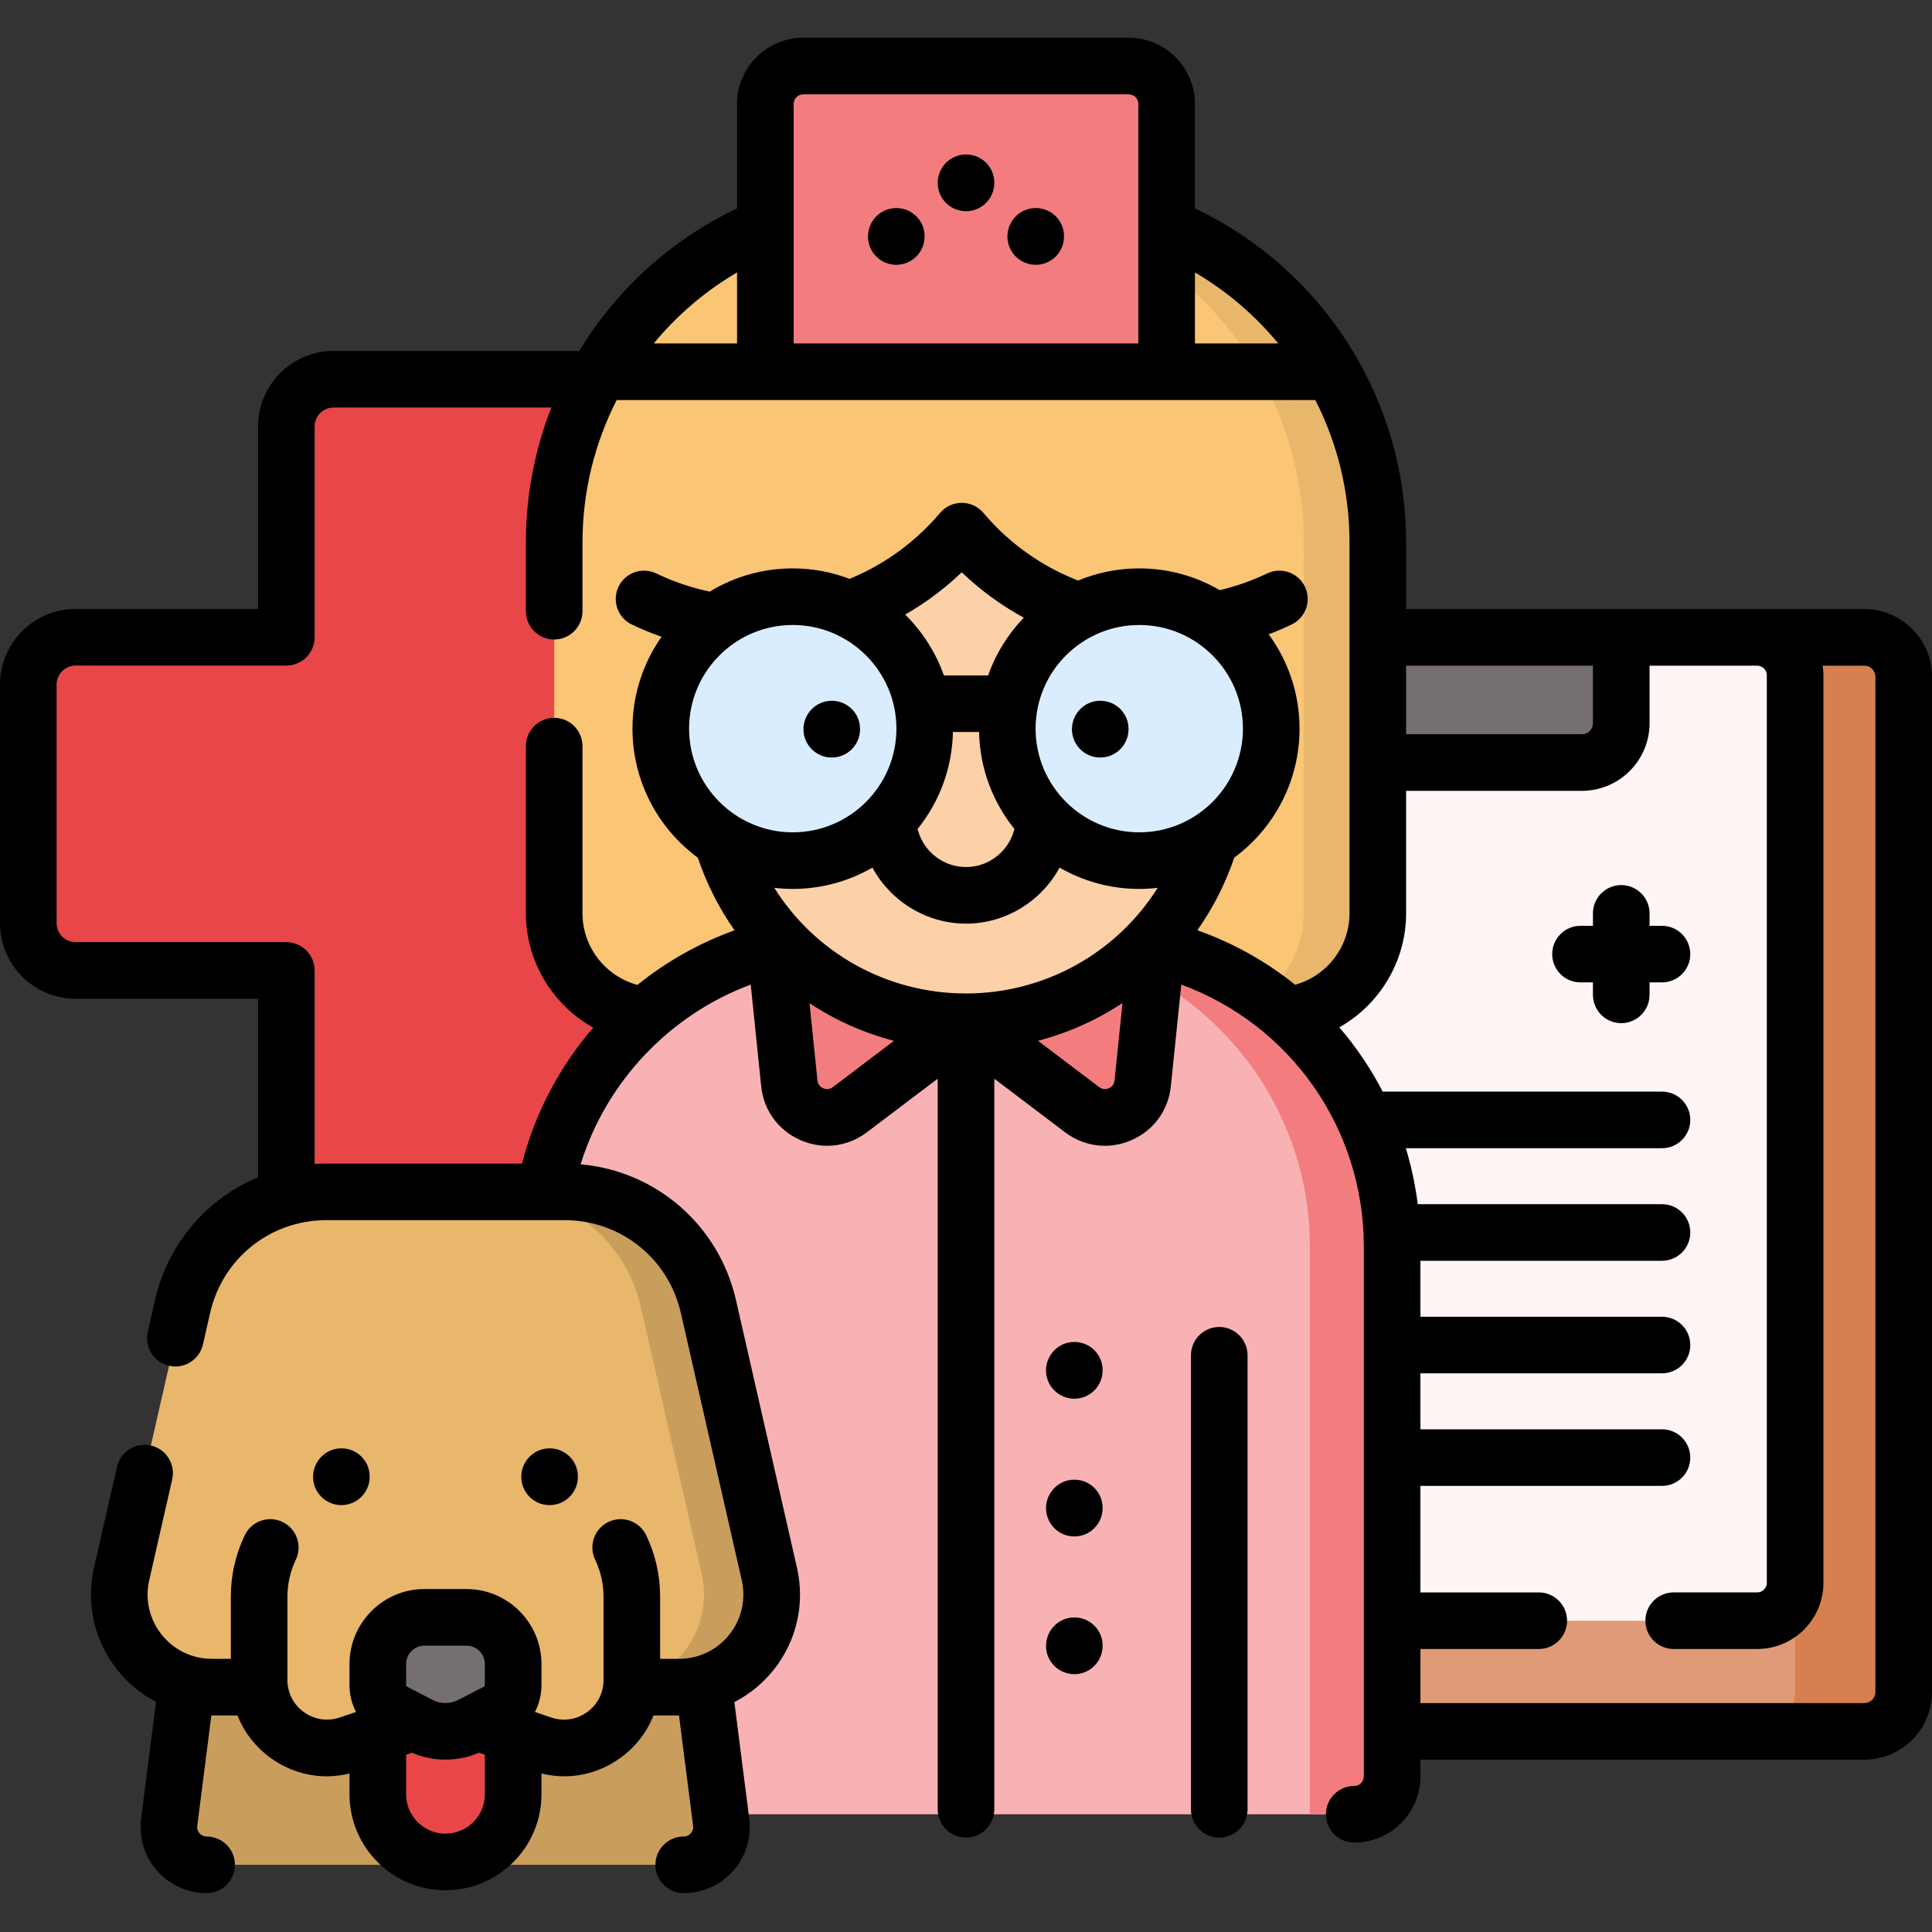 <svg height="512pt" viewBox="0 -10 512.001 512" width="512pt" xmlns="http://www.w3.org/2000/svg"><rect x="0" y="-10" width="512.001" height="512" fill="#333333" stroke="none"/><path d="m220.027 158.879h-55.844v-55.844c0-6.922-5.613-12.535-12.535-12.535h-63.23c-6.926 0-12.535 5.613-12.535 12.535v55.844h-55.848c-6.922 0-12.535 5.613-12.535 12.535v63.23c0 6.926 5.613 12.535 12.535 12.535h55.844v55.844c0 6.926 5.613 12.535 12.535 12.535h63.23c6.926 0 12.539-5.613 12.539-12.535v-55.844h55.84c6.926 0 12.539-5.613 12.539-12.535v-63.23c0-6.922-5.613-12.535-12.535-12.535zm0 0" fill="#e84649"/><path d="m494.074 448.832h-204.609c-5.754 0-10.426-4.668-10.426-10.426v-269.07c0-5.754 4.668-10.422 10.426-10.422h204.609c5.758 0 10.426 4.664 10.426 10.422v269.07c0 5.758-4.668 10.426-10.426 10.426zm0 0" fill="#e19a77"/><path d="m504.5 169.336v269.074c0 5.754-4.672 10.426-10.426 10.426h-28.773c5.758 0 10.426-4.672 10.426-10.426v-269.074c0-5.754-4.668-10.422-10.426-10.422h28.773c5.754 0 10.426 4.668 10.426 10.422zm0 0" fill="#d77f4f"/><path d="m465.684 419.504h-147.824c-5.547 0-10.043-4.496-10.043-10.043v-240.504c0-5.547 4.496-10.043 10.043-10.043h147.824c5.547 0 10.043 4.496 10.043 10.043v240.504c0 5.543-4.496 10.043-10.043 10.043zm0 0" fill="#fff5f5"/><path d="m419.223 192.078h-54.902c-5.758 0-10.426-4.668-10.426-10.426v-22.738h75.754v22.738c0 5.758-4.668 10.426-10.426 10.426zm0 0" fill="#756f6f"/><path d="m338 259.18h-164.004c-14.984 0-27.133-12.148-27.133-27.133v-98.336c0-49.922 40.469-90.391 90.391-90.391h37.488c49.922 0 90.391 40.469 90.391 90.391v98.336c0 14.984-12.148 27.133-27.133 27.133zm0 0" fill="#fac574"/><path d="m365.137 133.707v98.344c0 14.98-12.148 27.129-27.141 27.129h-19.617c14.98 0 27.129-12.148 27.129-27.129v-98.344c0-49.918-40.461-90.391-90.391-90.391h19.629c49.918 0 90.391 40.473 90.391 90.391zm0 0" fill="#e8b76b"/><path d="m364.883 470.797h-205.766c-11.547 0-16.043-4.496-16.043-10.043v-140.336c0-45.047 36.516-81.566 81.562-81.566h62.727c45.047 0 81.562 36.52 81.562 81.566v140.336c0 5.547-4.496 10.043-4.043 10.043zm0 0" fill="#f9b2b3"/><g fill="#f37d7e"><path d="m368.926 320.422v140.332c0 5.547-4.496 10.043-10.043 10.043h-11.758v-150.375c0-45.051-36.516-81.57-81.57-81.57h21.805c45.047 0 81.566 36.523 81.566 81.57zm0 0"/><path d="m204.699 233.555 4.477 43.547c.801 7.789 9.812 11.703 16.055 6.977l30.77-23.301v-27.223zm0 0"/><path d="m307.301 233.555-4.477 43.547c-.801 7.789-9.812 11.703-16.055 6.977l-30.77-23.301v-27.223zm0 0"/></g><path d="m178.805 118.238 10.164 83.195c4.137 33.879 32.902 59.344 67.031 59.344s62.895-25.465 67.031-59.344l10.164-83.195zm0 0" fill="#fdd1a7"/><path d="m345.371 127.508c-.02.121-.031.25-.051.371-.969 7.16-3.07 14.199-6.262 20.848-26.18 12.59-58.527 8.02-80.25-13.68-1.379-1.391-2.688-2.82-3.93-4.301-1.258 1.48-2.57 2.91-3.957 4.301-21.711 21.699-54.062 26.27-80.242 13.68-12.578-26.18-8.031-58.539 13.68-80.238 19.27-19.262 46.91-25.012 71.18-17.27 1.852-.832 3.801-1.48 5.832-1.891 7.969-1.641 16.168-1.891 24.199-.742.008-.008.02-.008.02 0 1.969.281 3.941.652 5.891 1.102 12.418 2.859 24.219 9.121 33.891 18.801 16.109 16.109 22.77 38.059 20 59.02zm0 0" fill="#fac574"/><path d="m345.371 127.508c-.02.121-.031.25-.051.371-2.332-36.68-26.551-67.41-59.73-79.293 1.969.281 3.941.652 5.891 1.102 12.418 2.859 24.219 9.121 33.891 18.801 16.109 16.109 22.77 38.059 20 59.02zm0 0" fill="#e8b76b"/><path d="m309.172 88.512h-106.344v-70.969c0-5.547 4.496-10.043 10.043-10.043h86.258c5.547 0 10.043 4.496 10.043 10.043zm0 0" fill="#f37d7e"/><path d="m245.059 183.098c0 19.316-15.66 34.973-34.973 34.973-19.316 0-34.973-15.656-34.973-34.973 0-19.312 15.656-34.969 34.973-34.969 19.312 0 34.973 15.656 34.973 34.969zm0 0" fill="#daedff"/><path d="m336.887 183.098c0 19.316-15.656 34.973-34.973 34.973-19.312 0-34.973-15.656-34.973-34.973 0-19.312 15.66-34.969 34.973-34.969 19.316 0 34.973 15.656 34.973 34.969zm0 0" fill="#daedff"/><path d="m181.195 484.195h-126.441c-6.027 0-10.684-5.289-9.922-11.266l7.562-59.262h131.16l7.559 59.262c.766 5.977-3.891 11.266-9.918 11.266zm0 0" fill="#c99d5c"/><path d="m118.059 483.438c-9.906 0-17.938-8.031-17.938-17.938v-34.461h35.871v34.461c0 9.906-8.031 17.938-17.934 17.938zm0 0" fill="#e84649"/><path d="m203.887 407.113-16.145-70.844c-4.055-17.793-19.879-30.414-38.129-30.414h-63.113c-18.25 0-34.074 12.621-38.129 30.414l-16.145 70.844c-3.5 15.363 8.176 30 23.93 30h123.797c15.758 0 27.434-14.637 23.934-30zm0 0" fill="#e8b76b"/><path d="m179.953 437.109h-17.93c15.754 0 27.426-14.629 23.93-29.996l-16.145-70.84c-4.059-17.797-19.883-30.422-38.133-30.422h17.938c18.25 0 34.074 12.625 38.121 30.422l16.148 70.84c3.504 15.367-8.168 29.996-23.93 29.996zm0 0" fill="#c99d5c"/><path d="m143.668 452.254-17.117-5.809c-5.508-1.871-11.48-1.871-16.984 0l-17.121 5.809c-11.668 3.961-23.773-4.715-23.773-17.035v-22.039c0-16.77 13.598-30.367 30.367-30.367h38.035c16.773 0 30.371 13.598 30.371 30.367v22.039c-.004 12.32-12.109 20.996-23.777 17.035zm0 0" fill="#e8b76b"/><path d="m131.645 443.68-6.785 3.496c-4.27 2.199-9.336 2.199-13.605 0l-6.785-3.496c-2.668-1.375-4.348-4.129-4.348-7.129v-5.559c0-6.836 5.543-12.379 12.379-12.379h11.113c6.836 0 12.379 5.543 12.379 12.379v5.559c0 3.004-1.68 5.754-4.348 7.129zm0 0" fill="#756f6f"/><path d="m494.074 151.41h-121.441v-17.699c0-37.922-21.863-72.301-55.961-88.469v-27.699c0-9.672-7.867-17.543-17.543-17.543h-86.258c-9.676 0-17.543 7.871-17.543 17.543v27.695c-17.703 8.395-32.109 21.691-41.867 37.848-.602-.051-1.203-.086-1.816-.086h-63.23c-11.047 0-20.035 8.988-20.035 20.035v48.344h-48.344c-11.047 0-20.035 8.988-20.035 20.035v63.23c0 11.047 8.988 20.035 20.035 20.035h48.344v47.297c-13.516 5.66-23.879 17.527-27.32 32.625l-1.906 8.367c-.922 4.039 1.605 8.059 5.645 8.98s8.059-1.609 8.98-5.648l1.906-8.363c3.297-14.477 15.969-24.586 30.816-24.586h63.113c14.844 0 27.516 10.109 30.816 24.582l16.145 70.844c1.156 5.086-.043 10.34-3.297 14.418-3.25 4.078-8.105 6.414-13.324 6.414h-5.012v-16.43c0-5.707-1.242-11.195-3.688-16.32-1.789-3.734-6.27-5.316-10.004-3.531-3.734 1.789-5.316 6.266-3.531 10.004 1.477 3.086 2.227 6.398 2.227 9.848v22.035c0 3.426-1.598 6.535-4.383 8.531-2.785 1.992-6.242 2.508-9.484 1.406l-4.312-1.465c1.117-2.164 1.727-4.598 1.727-7.141v-5.555c0-10.961-8.918-19.879-19.879-19.879h-11.109c-10.965 0-19.883 8.918-19.883 19.879v5.555c0 2.543.613 4.98 1.73 7.141l-4.316 1.465c-3.242 1.102-6.699.586-9.48-1.406-2.785-1.996-4.383-5.105-4.383-8.531v-22.035c0-3.449.75-6.762 2.223-9.848 1.789-3.738.207-8.215-3.531-10.004-3.738-1.785-8.215-.203-10 3.535-2.449 5.121-3.691 10.609-3.691 16.316v16.43h-5.012c-5.215 0-10.07-2.336-13.324-6.414-3.25-4.078-4.453-9.332-3.293-14.414l6.09-26.727c.922-4.039-1.605-8.059-5.645-8.977-4.039-.926-8.059 1.605-8.98 5.645l-6.09 26.727c-2.18 9.559.078 19.438 6.191 27.102 2.84 3.559 6.336 6.402 10.242 8.438l-3.957 30.988c-.637 4.988.906 10.012 4.227 13.781 3.32 3.773 8.109 5.938 13.133 5.938 4.145 0 7.5-3.359 7.5-7.5 0-4.145-3.355-7.5-7.5-7.5-.98 0-1.598-.531-1.875-.852-.281-.316-.73-.992-.605-1.969l3.734-29.27c.051 0 .102.004.152.004h6.781c1.762 4.477 4.785 8.398 8.875 11.328 4.422 3.172 9.543 4.801 14.766 4.801 2.012 0 4.035-.25 6.039-.738v5.5c0 14.023 11.41 25.434 25.438 25.434s25.434-11.41 25.434-25.434v-5.5c2.008.488 4.031.738 6.043.738 5.223 0 10.344-1.633 14.766-4.801 4.09-2.93 7.113-6.852 8.875-11.328h6.766l3.738 29.266c.121.977-.328 1.652-.605 1.969-.277.32-.895.852-1.875.852-4.145 0-7.5 3.355-7.5 7.5 0 4.141 3.355 7.5 7.5 7.5 5.023 0 9.812-2.164 13.133-5.938 3.32-3.77 4.859-8.793 4.227-13.781l-3.945-30.906c3.965-2.043 7.516-4.914 10.395-8.52 6.113-7.664 8.371-17.543 6.191-27.105l-16.145-70.844c-4.543-19.945-21.164-34.266-41.184-36.055 6.781-21.891 23.609-39.645 45.078-47.613l2.77 26.934c.656 6.387 4.562 11.73 10.457 14.293 2.285.996 4.676 1.484 7.043 1.484 3.73 0 7.41-1.215 10.539-3.59l18.742-14.191v193.609c0 4.145 3.359 7.5 7.5 7.5 4.145 0 7.5-3.355 7.5-7.5v-193.605l18.742 14.191c3.133 2.371 6.809 3.586 10.539 3.586 2.367 0 4.758-.488 7.047-1.484 5.891-2.559 9.801-7.902 10.457-14.293l2.77-26.938c28.867 10.598 48.375 38.047 48.375 69.488v140.336c0 1.402-1.145 2.543-2.543 2.543-4.145 0-7.5 3.359-7.5 7.5 0 4.145 3.355 7.5 7.5 7.5 9.672 0 17.543-7.871 17.543-17.543v-4.422h117.645c9.887 0 17.926-8.039 17.926-17.922v-269.074c0-9.883-8.039-17.926-17.926-17.926zm-386.453 279.582c0-2.688 2.191-4.879 4.879-4.879h11.113c2.691 0 4.879 2.188 4.879 4.879v5.559c0 .195-.109.371-.281.461l-6.785 3.496c-2.109 1.086-4.625 1.086-6.738 0l-6.785-3.496c-.172-.09-.281-.266-.281-.461zm10.438 44.945c-5.754 0-10.438-4.684-10.438-10.438v-10.477l1.574-.535c2.824 1.219 5.84 1.832 8.863 1.832 3.02 0 6.035-.613 8.859-1.832l1.574.535v10.477c0 5.754-4.68 10.438-10.434 10.438zm304.09-309.527v15.242c0 1.613-1.312 2.926-2.926 2.926h-46.59v-18.168zm-83.41-85.398h-22.066v-18.816c8.508 4.992 15.949 11.383 22.066 18.816zm-128.41-63.469c0-1.402 1.141-2.543 2.543-2.543h86.258c1.402 0 2.543 1.141 2.543 2.543v63.469h-91.344zm-15 44.652v18.816h-22.07c6.117-7.434 13.559-13.828 22.07-18.816zm-111.949 236.273v-51.289c0-4.141-3.359-7.5-7.5-7.5h-55.844c-2.777 0-5.035-2.258-5.035-5.035v-63.23c0-2.777 2.258-5.035 5.035-5.035h55.844c4.141 0 7.5-3.355 7.5-7.5v-55.844c0-2.777 2.258-5.035 5.035-5.035h57.699c-4.379 11.176-6.75 23.25-6.75 35.711v18.262c0 4.141 3.359 7.5 7.5 7.5 4.145 0 7.5-3.359 7.5-7.5v-18.262c0-13.387 3.219-26.25 9.062-37.695h185.145c5.844 11.445 9.062 24.309 9.062 37.695v98.34c0 8.848-5.988 16.594-14.406 18.914-7.637-6.133-16.355-11.047-25.914-14.438 4.094-5.809 7.41-12.258 9.77-19.238 10.484-7.742 17.305-20.18 17.305-34.188 0-9.344-3.039-17.984-8.172-25.004 2.066-.781 4.102-1.652 6.09-2.609 3.734-1.793 5.305-6.277 3.512-10.008-1.797-3.734-6.277-5.309-10.012-3.512-4 1.922-8.219 3.398-12.551 4.434-6.277-3.664-13.566-5.773-21.34-5.773-5.734 0-11.203 1.148-16.199 3.219-8.102-3.152-15.367-7.879-21.594-14.102-1.18-1.184-2.367-2.477-3.531-3.848-1.426-1.68-3.516-2.645-5.719-2.645-2.199 0-4.293.965-5.715 2.645-1.133 1.336-2.324 2.629-3.543 3.844-5.918 5.922-12.805 10.504-20.461 13.66-4.688-1.785-9.762-2.773-15.066-2.773-8.051 0-15.582 2.25-22 6.156-4.898-1.039-9.656-2.652-14.156-4.816-3.734-1.797-8.215-.223-10.008 3.512-1.797 3.734-.227 8.215 3.508 10.008 2.566 1.234 5.203 2.316 7.891 3.262-4.852 6.898-7.707 15.297-7.707 24.352 0 14.012 6.824 26.457 17.32 34.199 2.355 6.984 5.656 13.441 9.734 19.242-9.406 3.375-18.09 8.301-25.738 14.461-8.492-2.266-14.566-10.074-14.566-18.953v-44.324c0-4.141-3.359-7.5-7.5-7.5s-7.5 3.359-7.5 7.5v44.324c0 12.762 7.109 24.285 17.852 30.281-8.867 10.281-15.438 22.57-18.875 36.027h-51.84c-1.051-.004-2.09.043-3.121.109zm172.621-45.191c-21.074 0-40.027-10.812-50.805-27.996 1.605.188 3.234.293 4.891.293 7.684 0 14.895-2.062 21.117-5.648 4.848 8.957 14.34 14.848 24.797 14.848s19.945-5.891 24.793-14.848c6.227 3.586 13.434 5.648 21.121 5.648 1.652 0 3.277-.105 4.879-.289-10.801 17.164-29.812 27.992-50.793 27.992zm-45.914-97.648c15.148 0 27.473 12.324 27.473 27.473 0 15.145-12.324 27.473-27.473 27.473-15.148 0-27.473-12.324-27.473-27.473 0-15.148 12.324-27.473 27.473-27.473zm119.301 27.473c0 15.145-12.324 27.473-27.473 27.473-15.148 0-27.473-12.324-27.473-27.473 0-15.148 12.324-27.473 27.473-27.473 15.148 0 27.473 12.324 27.473 27.473zm-76.852.887h6.93c.199 9.723 3.68 18.652 9.383 25.727-.062.168-.125.336-.176.516-1.617 5.617-6.828 9.547-12.672 9.547s-11.055-3.93-12.672-9.547c-.051-.18-.113-.348-.176-.516 5.703-7.074 9.184-16.004 9.383-25.727zm9.328-15h-11.727c-2.168-6.141-5.707-11.637-10.254-16.117 5.402-3.094 10.414-6.84 14.984-11.199 4.992 4.758 10.492 8.777 16.449 12.02-4.16 4.324-7.414 9.523-9.453 15.297zm-41.16 109.113c-1.031.781-2.043.523-2.551.305-.508-.223-1.383-.785-1.516-2.07l-2.105-20.477c6.797 4.492 14.344 7.879 22.375 9.969zm73.145.305c-.508.219-1.52.477-2.551-.309l-16.223-12.281c8.031-2.105 15.59-5.496 22.398-10.008l-2.109 20.523c-.133 1.289-1.008 1.852-1.516 2.074zm203.152 160.004c0 1.609-1.312 2.922-2.926 2.922h-117.648v-14.328h31.363c4.145 0 7.5-3.359 7.5-7.5 0-4.145-3.355-7.5-7.5-7.5h-31.363v-28.227h64.016c4.145 0 7.5-3.359 7.5-7.5 0-4.145-3.355-7.5-7.5-7.5h-64.016v-14.828h64.016c4.145 0 7.5-3.359 7.5-7.5 0-4.145-3.355-7.5-7.5-7.5h-64.016v-14.832h64.016c4.145 0 7.5-3.355 7.5-7.5 0-4.145-3.355-7.5-7.5-7.5h-64.723c-.641-5.078-1.703-10.035-3.164-14.828h67.887c4.145 0 7.5-3.359 7.5-7.5 0-4.145-3.355-7.5-7.5-7.5h-74.016c-3.168-6.117-7.023-11.836-11.496-17.035 10.664-6.012 17.703-17.469 17.703-30.207v-32.469h46.59c9.883 0 17.926-8.043 17.926-17.926v-15.242h28.535c1.402 0 2.543 1.141 2.543 2.543v240.504c0 1.402-1.141 2.543-2.543 2.543h-22.141c-4.141 0-7.5 3.359-7.5 7.5 0 4.145 3.359 7.5 7.5 7.5h22.141c9.672 0 17.543-7.867 17.543-17.543v-240.504c0-.863-.086-1.707-.207-2.543h11.055c1.613 0 2.926 1.312 2.926 2.926zm0 0"/><path d="m440.441 235.348h-3.293v-3.293c0-4.145-3.359-7.5-7.5-7.5-4.145 0-7.5 3.355-7.5 7.5v3.293h-3.297c-4.141 0-7.5 3.359-7.5 7.5 0 4.145 3.359 7.5 7.5 7.5h3.297v3.301c0 4.141 3.355 7.5 7.5 7.5 4.141 0 7.5-3.359 7.5-7.5v-3.301h3.293c4.145 0 7.5-3.355 7.5-7.5 0-4.141-3.355-7.5-7.5-7.5zm0 0"/><path d="m323.117 341.664c-4.141 0-7.5 3.359-7.5 7.5v120.312c0 4.145 3.359 7.5 7.5 7.5 4.145 0 7.5-3.355 7.5-7.5v-120.312c0-4.141-3.355-7.5-7.5-7.5zm0 0"/><path d="m284.707 345.629c-4.141 0-7.5 3.398-7.5 7.543s3.359 7.5 7.5 7.5c4.145 0 7.5-3.355 7.5-7.5v-.086c0-4.145-3.355-7.457-7.5-7.457zm0 0"/><path d="m284.707 382.129c-4.141 0-7.5 3.402-7.5 7.547 0 4.141 3.359 7.5 7.5 7.5 4.145 0 7.5-3.359 7.5-7.5v-.09c0-4.141-3.355-7.457-7.5-7.457zm0 0"/><path d="m284.707 418.633c-4.141 0-7.5 3.402-7.5 7.543 0 4.145 3.359 7.5 7.5 7.5 4.145 0 7.5-3.355 7.5-7.5v-.086c0-4.141-3.355-7.457-7.5-7.457zm0 0"/><path d="m220.426 190.754c4.141 0 7.5-3.359 7.5-7.5v-.09c0-4.141-3.359-7.457-7.5-7.457-4.145 0-7.5 3.402-7.5 7.547 0 4.141 3.355 7.5 7.5 7.5zm0 0"/><path d="m291.574 175.707c-4.141 0-7.5 3.402-7.5 7.547 0 4.141 3.359 7.5 7.5 7.5 4.145 0 7.5-3.359 7.5-7.5v-.09c0-4.141-3.355-7.457-7.5-7.457zm0 0"/><path d="m256 30.93c-4.141 0-7.5 3.402-7.5 7.543 0 4.145 3.359 7.5 7.5 7.5s7.5-3.355 7.5-7.5v-.086c0-4.145-3.359-7.457-7.5-7.457zm0 0"/><path d="m274.477 45.133c-4.145 0-7.5 3.398-7.5 7.543s3.355 7.5 7.5 7.5c4.141 0 7.5-3.355 7.5-7.5v-.09c0-4.141-3.359-7.453-7.5-7.453zm0 0"/><path d="m237.523 45.133c-4.141 0-7.5 3.398-7.5 7.543s3.359 7.5 7.5 7.5c4.145 0 7.5-3.355 7.5-7.5v-.09c0-4.141-3.355-7.453-7.5-7.453zm0 0"/><path d="m153.145 381.371v-.09c0-4.145-3.355-7.457-7.5-7.457-4.141 0-7.5 3.402-7.5 7.547 0 4.141 3.359 7.5 7.5 7.5 4.145 0 7.5-3.359 7.5-7.5zm0 0"/><path d="m97.969 381.371v-.09c0-4.145-3.359-7.457-7.5-7.457-4.145 0-7.5 3.402-7.5 7.547 0 4.141 3.355 7.5 7.5 7.5 4.141 0 7.5-3.359 7.5-7.5zm0 0"/></svg>